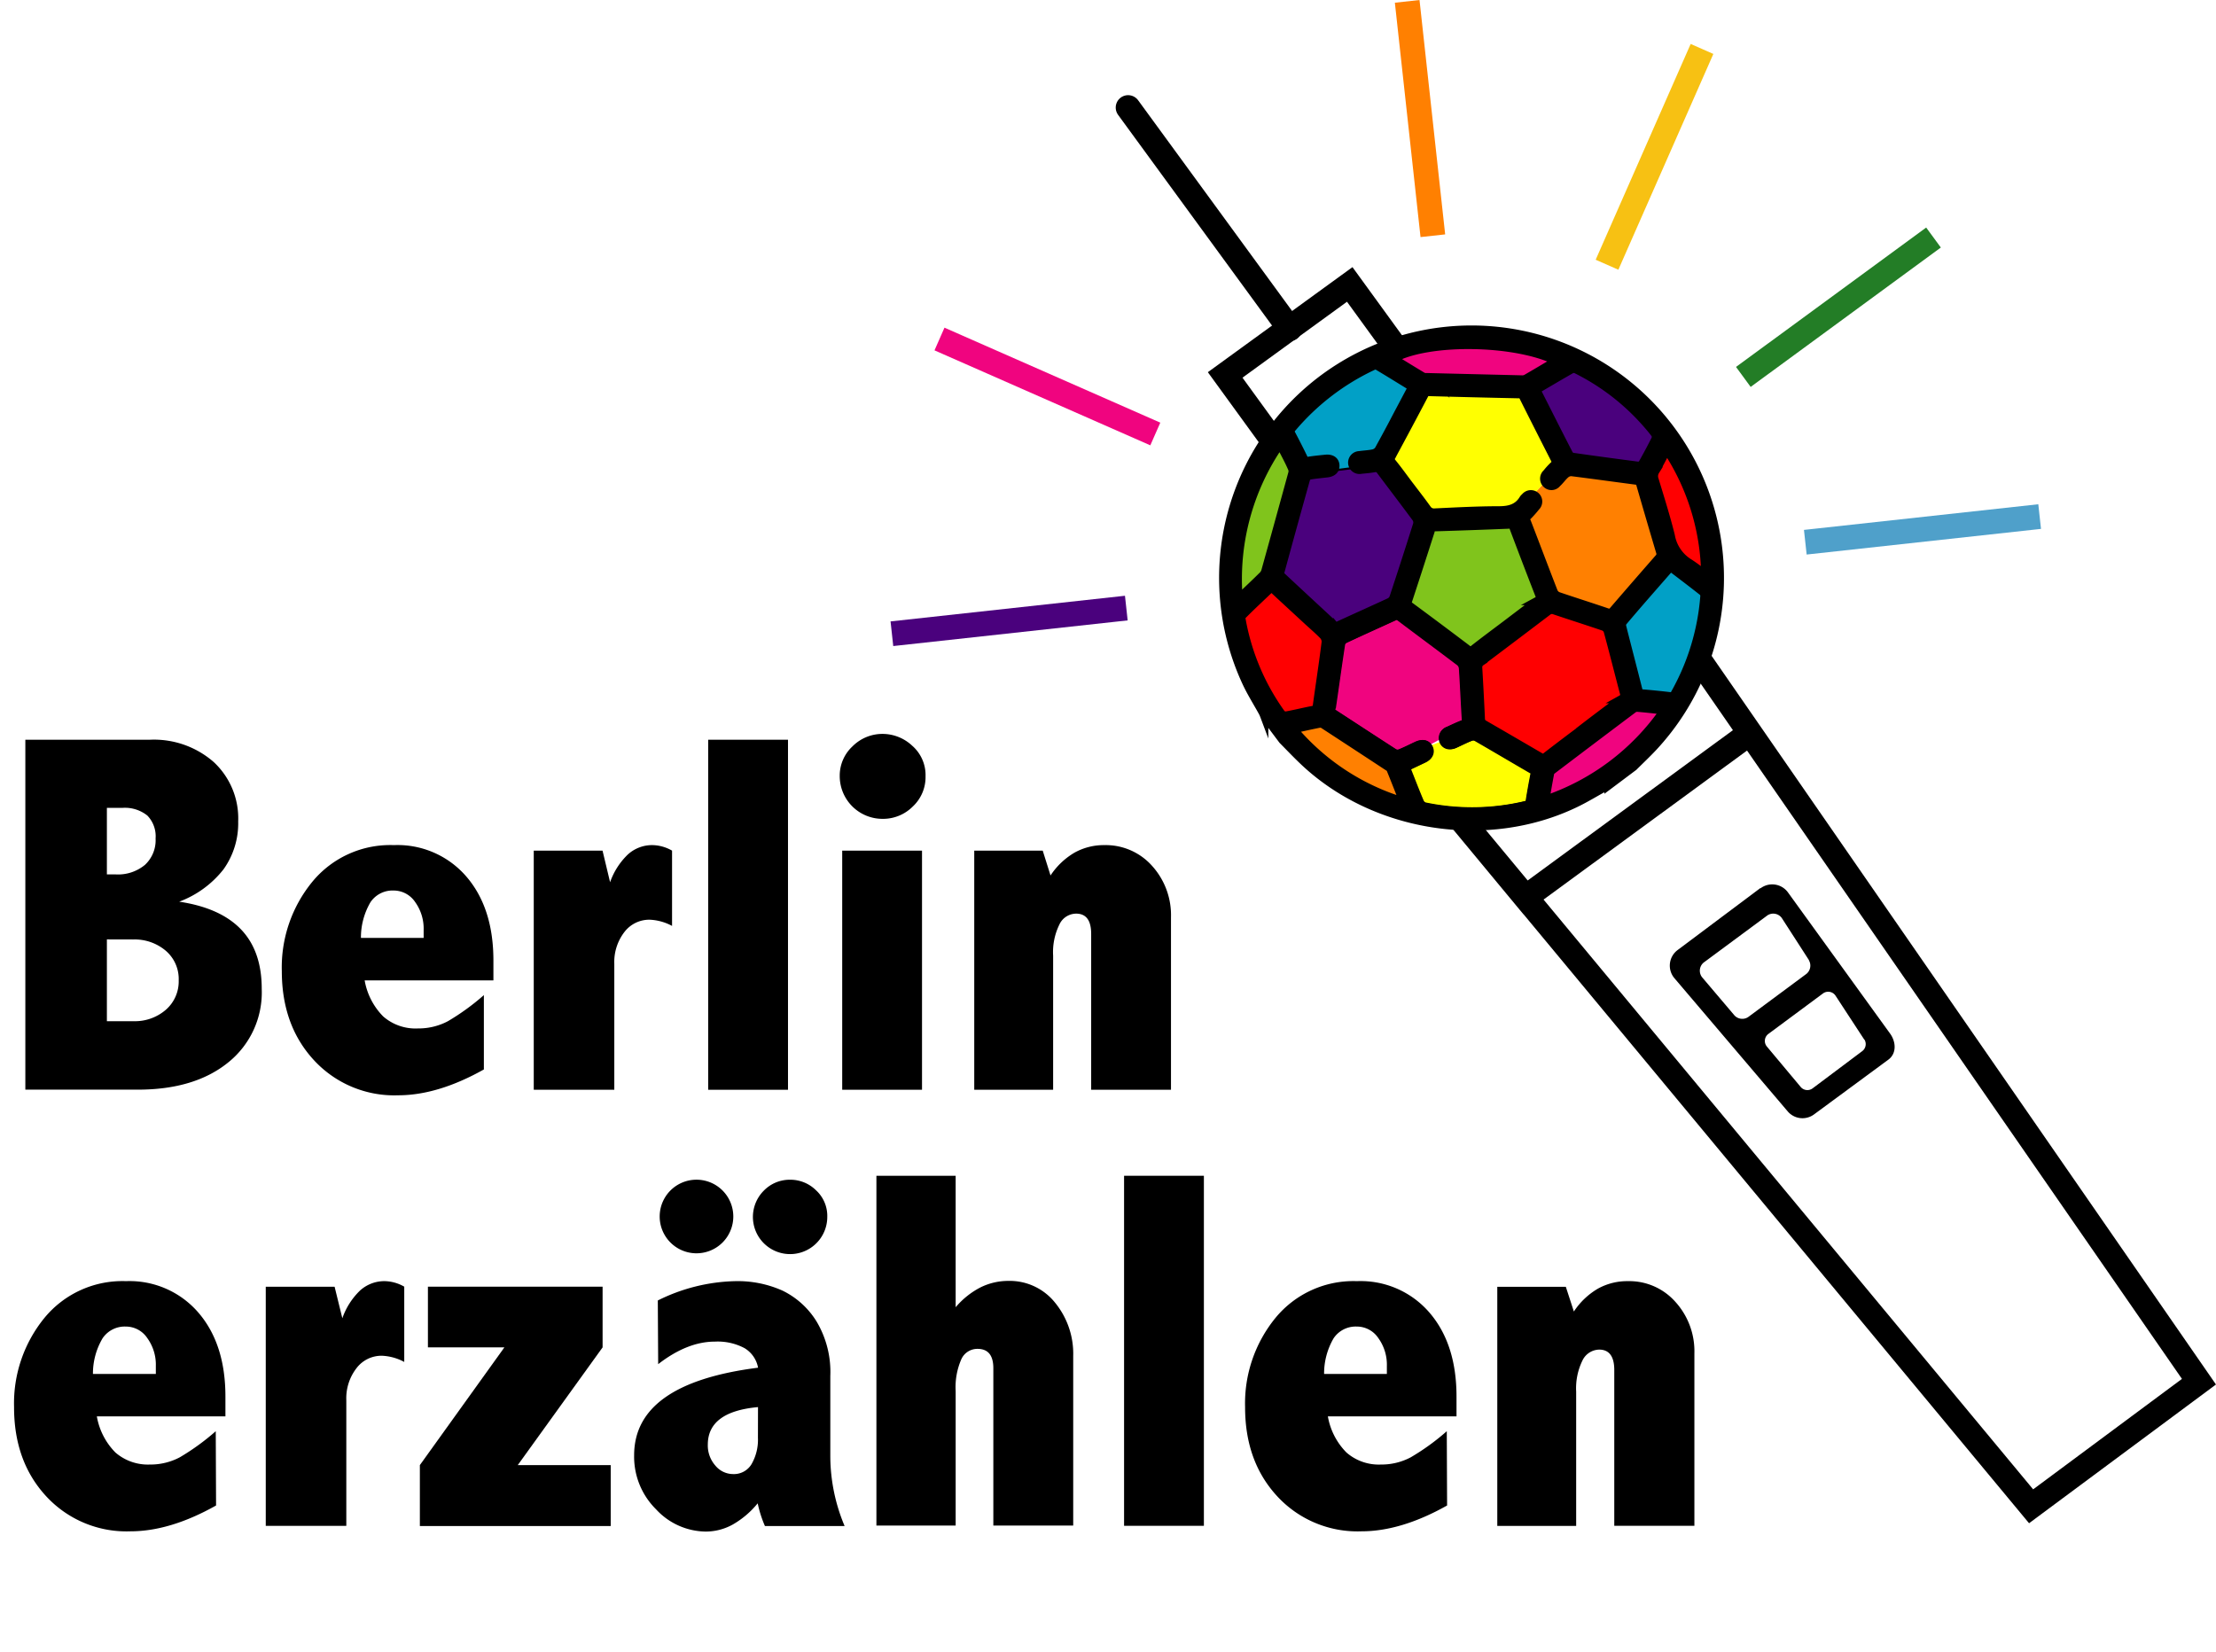 <?xml version="1.0" encoding="utf-8"?>
<!DOCTYPE svg PUBLIC "-//W3C//DTD SVG 1.1//EN" "http://www.w3.org/Graphics/SVG/1.1/DTD/svg11.dtd">
<svg version="1.1" id="a" xmlns="http://www.w3.org/2000/svg" width="357.63px" height="266.69px" viewBox="0 0 357.63 266.69" xml:space="preserve">
	<defs>
		<style>
			.cls-1 { isolation: isolate; }
			.cls-13, .cls-14, .cls-15, .cls-16, .cls-17, .cls-18, .cls-19, .cls-2, .cls-20, .cls-3 { fill: none; }
			.cls-12, .cls-13, .cls-14, .cls-2, .cls-3, .cls-5 { stroke:#000; }
			.cls-12, .cls-13, .cls-14, .cls-15, .cls-16, .cls-17, .cls-18, .cls-19, .cls-2, .cls-20, .cls-5 { stroke-miterlimit: 10; }
			.cls-14, .cls-15, .cls-16, .cls-17, .cls-18, .cls-19, .cls-2, .cls-20 { stroke-width: 4px; }
			.cls-3 { stroke-miterlimit: 10; stroke-width: 4px; }
			.cls-4 { fill: #f0047f; }
			.cls-11, .cls-5 { fill: #4a017d; }
			.cls-5 { stroke-width: 0.68px; }
			.cls-6 { fill: #80c41c; }
			.cls-7 { fill: #ff8001; }
			.cls-8 { fill: #ff0001; }
			.cls-9 { fill: #ffff01; }
			.cls-10 { fill: #01a0c6; }
			.cls-12, .cls-13 { stroke-width: 1.36px; }
			.cls-14 { stroke-linecap: round; }
			.cls-15 { stroke: #f0047f; }
			.cls-16 { stroke: #4a017d; }
			.cls-17 { stroke: #4fa0ca; }
			.cls-18 { stroke: #237d26; }
			.cls-19 { stroke: #f7c113; }
			.cls-20 { stroke: #ff8001; }
		</style>
	</defs>
	<g class="cls-1">
		<g class="cls-1">
			<path d="M4.09,119.4H24.18A14.63,14.63,0,0,1,34.49,123a12.4,12.4,0,0,1,3.95,9.58,12.75,12.75,0,0,1-2.37,7.74,16.34,16.34,0,0,1-7.15,
			5.22q6.67,1,10,4.5t3.32,9.6a14.48,14.48,0,0,1-5.4,11.84q-5.42,4.4-14.6,4.4H4.09Zm13.16,11v10.74h1.46a6.8,6.8,0,0,0,4.68-1.54,5.42,5.42,
			0,0,0,1.72-4.26,4.8,4.8,0,0,0-1.33-3.7,5.79,5.79,0,0,0-4.05-1.24Zm0,21.23v13.2h4.26A7.62,7.62,0,0,0,26.75,163a6.07,6.07,0,0,0,2.09-4.76,
			6,6,0,0,0-2.11-4.8,7.74,7.74,0,0,0-5.22-1.8Z"/>
			<path d="M78.09,172.62q-7.43,4.17-13.83,4.17a17.62,17.62,0,0,1-13.56-5.63q-5.22-5.62-5.22-14.42a21.8,21.8,0,0,1,4.93-14.42,16.27,16.27,
			0,0,1,13.16-5.91,14.65,14.65,0,0,1,11.68,5.06q4.38,5.07,4.38,13.57v3.2H58.85a10.93,10.93,0,0,0,3,5.83A7.93,7.93,0,0,0,67.46,166a10.14,
			10.14,0,0,0,4.83-1.17,37.58,37.58,0,0,0,5.8-4.21Zm-9.72-21.23V150.1A7.34,7.34,0,0,0,67,145.6a4.18,4.18,0,0,0-3.46-1.86,4.29,4.29,0,0,
			0-3.76,1.9,11.28,11.28,0,0,0-1.53,5.75Z"/>
		</g>
		<g class="cls-1">
			<path d="M98.46,142.4a11.43,11.43,0,0,1,2.88-4.49,5.81,5.81,0,0,1,4-1.5,6.59,6.59,0,0,1,3.12.89v12.15a8.33,8.33,0,0,0-3.61-1,5.05,5.05,
			0,0,0-4.09,2,7.92,7.92,0,0,0-1.62,5.13V175.9h-13V137.3h11.1Z"/>
		</g>
		<g class="cls-1">
			<path d="M114.29,119.4h12.88v56.5H114.29Z"/>
			<path d="M142.44,118.46a7,7,0,0,1,4.78,1.91,6.29,6.29,0,0,1,2.15,4.94,6.48,6.48,0,0,1-2.05,4.86,6.77,6.77,0,0,1-4.88,2,6.9,6.9,0,0,
			1-6.92-6.88,6.45,6.45,0,0,1,2.06-4.82A6.81,6.81,0,0,1,142.44,118.46Zm-6.52,18.84H148.8v38.6H135.92Z"/>
			<path d="M169.54,141.31a11.75,11.75,0,0,1,3.88-3.69,9.73,9.73,0,0,1,4.85-1.21,10,10,0,0,1,7.65,3.34,11.86,11.86,0,0,1,3.06,
			8.32V175.9H176.1V150.75c0-2.19-.81-3.28-2.43-3.28a3,3,0,0,0-2.71,1.78,10.08,10.08,0,0,0-1,5V175.9H157.23V137.3h11.05Z"/>
		</g>
		<g class="cls-1">
			<path d="M34.87,243q-7.41,4.17-13.83,4.17a17.62,17.62,0,0,1-13.56-5.63q-5.22-5.62-5.21-14.42A21.8,21.8,0,0,1,7.19,212.7a16.28,16.28,
			0,0,1,13.16-5.91A14.65,14.65,0,0,1,32,211.85q4.38,5.07,4.38,13.57v3.2H15.63a10.93,10.93,0,0,0,3,5.83,8,8,0,0,0,5.56,1.94,10.09,10.09,
			0,0,0,4.83-1.17,37.58,37.58,0,0,0,5.8-4.21Zm-9.72-21.23v-1.29a7.34,7.34,0,0,0-1.38-4.5,4.16,4.16,0,0,0-3.46-1.86,4.31,4.31,0,0,0-3.76,
			1.9A11.19,11.19,0,0,0,15,221.77Z"/>
			<path d="M55.25,212.78a11.42,11.42,0,0,1,2.87-4.49,5.83,5.83,0,0,1,4-1.5,6.59,6.59,0,0,1,3.12.89v12.15a8.29,8.29,0,0,0-3.61-1,5.06,
			5.06,0,0,0-4.09,2A7.92,7.92,0,0,0,55.89,226v20.29h-13v-38.6H54Z"/>
			<path d="M69.06,207.68H97.25v9.8l-13.69,19h15v9.84H67.76v-9.84l13.64-19H69.06Z"/>
			<path d="M106.16,209.91a29.33,29.33,0,0,1,12.51-3.12,17.69,17.69,0,0,1,7.64,1.54,13.28,13.28,0,0,1,5.49,5A15.92,15.92,0,0,1,134,
			222.1v13a29.2,29.2,0,0,0,2.31,11.22H123.45a19.07,19.07,0,0,1-1.17-3.67,14.41,14.41,0,0,1-4,3.41,9,9,0,0,1-4.4,1.15,11.06,11.06,0,0,
			1-8-3.59,11.94,11.94,0,0,1-3.54-8.72q0-11.6,20-14.14a4.66,4.66,0,0,0-2.19-3.16,9.23,9.23,0,0,0-4.78-1.05q-4.45,0-9.15,
			3.64Zm6-19.49a5.94,5.94,0,1,1,0,11.87,5.94,5.94,0,0,1,0-11.87Zm10.17,36.7q-8.1.74-8.1,6.06a4.91,4.91,0,0,0,1.21,3.37,3.72,3.72,0,0,
			0,2.88,1.38,3.31,3.31,0,0,0,3-1.66,7.91,7.91,0,0,0,1-4.19Zm5.18-36.7a5.88,5.88,0,0,1,4.19,1.71,5.61,5.61,0,0,1,1.81,4.29,6,6,0,1,
			1-10.23-4.25A5.82,5.82,0,0,1,127.46,190.42Z"/>
			<path d="M141.44,189.78h12.79V211a13.12,13.12,0,0,1,4-3.2,10.1,10.1,0,0,1,4.52-1.05,9.36,9.36,0,0,1,7.51,3.5,13,13,0,0,1,2.94,
			8.61v27.38H160.31v-25.4q0-3.12-2.55-3.12a2.83,2.83,0,0,0-2.63,1.71,11.24,11.24,0,0,0-.9,5.1v21.71H141.44Z"/>
			<path d="M181.41,189.78h12.88v56.5H181.41Z"/>
			<path d="M233.54,243q-7.42,4.17-13.83,4.17a17.62,17.62,0,0,1-13.56-5.63q-5.22-5.62-5.21-14.42a21.8,21.8,0,0,1,4.92-14.42A16.27,
			16.27,0,0,1,219,206.79a14.65,14.65,0,0,1,11.68,5.06q4.38,5.07,4.38,13.57v3.2H214.3a10.93,10.93,0,0,0,3,5.83,7.93,7.93,0,0,0,5.56,
			1.94,10.08,10.08,0,0,0,4.82-1.17,37.09,37.09,0,0,0,5.81-4.21Zm-9.72-21.23v-1.29a7.34,7.34,0,0,0-1.38-4.5,4.17,4.17,0,0,0-3.46-1.86,
			4.29,4.29,0,0,0-3.76,1.9,11.28,11.28,0,0,0-1.53,5.75Z"/>
			<path d="M254,211.69a11.75,11.75,0,0,1,3.88-3.69,9.75,9.75,0,0,1,4.85-1.21,9.93,9.93,0,0,1,7.65,3.34,11.86,11.86,0,0,1,3.07,
			8.32v27.83H260.52V221.13c0-2.19-.82-3.29-2.44-3.29a3.06,3.06,0,0,0-2.71,1.79,10.2,10.2,0,0,0-1,5v21.67H241.64v-38.6H252.7Z"/>
		</g>
	</g>
	<polyline class="cls-2" points="282.57 118.21 246.2 144.85 234.83 131.13 327.79 243.13 354.88 223.02 274.2 106.44"/>
	<path d="M284.1,143.34l-13.35,10a3.14,3.14,0,0,0-.54,4.53l18.31,21.53a3.13,3.13,0,0,0,4.26.46l11.93-8.79c1.41-1,1.31-2.92.28-4.3L288.52,
	144a3.14,3.14,0,0,0-4.41-.61Zm16.77,24.42a1.42,1.42,0,0,1-.34,1.91l-8,6a1.41,1.41,0,0,1-1.93-.23l-5.47-6.54a1.41,1.41,0,0,1,
	.24-2l8.85-6.56a1.42,1.42,0,0,1,2,.36l4.67,7.14ZM291.93,155a1.72,1.72,0,0,1-.53,2.29l-9.13,6.77a1.72,1.72,0,0,1-2.35-.16l-5.25-6.19a1.71,
	1.71,0,0,1,.42-2.45l10-7.4a1.7,1.7,0,0,1,2.46.31l4.4,6.82Z"/>
	<rect class="cls-3" x="199.26" y="51.94" width="24.85" height="13.29" transform="translate(5.99 135.62) rotate(-36)"/>
	<polygon class="cls-4" points="215.01 114.62 216.66 103.51 225.5 99.48 235.9 107.33 236.53 117.04 226.21 122.75 215.01 114.62"/>
	<polygon class="cls-5" points="206.42 93.8 214.79 102.11 224.79 98.74 229.4 82.71 223.37 74.72 210.03 76.43 206.42 93.8"/>
	<polyline class="cls-6" points="227.29 97.89 237.99 106.53 249.97 97.48 244.92 82.48 230.25 85.2 227.29 97.89"/>
	<polygon class="cls-7" points="251.3 96.47 260.33 100.11 268.96 89.4 264.91 75.74 251.9 75.12 244.92 82.48 251.3 96.47"/>
	<polygon class="cls-8" points="236.66 107.54 237.7 117.21 248.73 123.51 263.37 112.45 260.33 100.11 249.97 97.48 236.66 107.54"/>
	<polygon class="cls-9" points="223.53 73.55 231.58 84.2 244.92 82.48 251.9 75.12 246.51 62.46 228.83 61.19 223.53 73.55"/>
	<polygon class="cls-9" points="225.04 122.59 236.37 118.21 249.74 124.84 246.42 131.52 227.41 131.26 225.04 122.59"/>
	<polygon class="cls-7" points="208 116.64 214.01 116.29 224.4 124.13 227.41 131.26 214.04 124.63 208 116.64"/>
	<polygon class="cls-8" points="198.6 98.66 203.92 94.64 214.63 103.28 213 114.96 205.67 116.32 199.96 106 198.6 98.66"/>
	<polygon class="cls-6" points="198.92 96.32 199.42 82.74 206.17 69.94 210.03 76.43 205.25 93.63 198.92 96.32"/>
	<polygon class="cls-10" points="206.01 71.11 210.03 76.43 223.37 74.72 228.66 62.36 223.31 58.04 212.99 63.75 206.01 71.11"/>
	<polygon class="cls-10" points="260.82 99.93 264.38 113.78 270.38 113.42 275.35 103.4 275.32 95.05 269.97 90.74 260.82 99.93"/>
	<polygon class="cls-4" points="249.74 124.84 264.38 113.78 270.06 115.76 263.08 123.12 250.09 130.84 249.74 124.84"/>
	<polygon class="cls-4" points="223.47 56.87 235.81 53.82 244.15 53.79 253.17 57.43 246.51 62.46 228.83 61.19 223.47 56.87"/>
	<polygon class="cls-11" points="247.04 62.84 251.9 75.12 266.24 74.73 268.22 69.06 253.17 57.43 247.04 62.84"/>
	<polygon class="cls-8" points="265.92 77.07 269.97 90.74 277.39 95.26 275.62 84.38 269.23 70.39 265.92 77.07"/>
	<path class="cls-12" d="M263.6,123.77l-4,3a4.31,4.31,0,0,0-.49.22c-1.62.89-3.2,1.86-4.86,2.66-14.27,6.88-32.58,
	4-44-6.94-1.11-1.06-2.16-2.17-3.24-3.26l-3-4a4.31,4.31,0,0,0-.22-.49c-.89-1.62-1.89-3.19-2.66-4.86a40.06,40.06,0,1,1,65.64,
	10.51c-1,1.07-2.09,2.09-3.14,3.14ZM227.51,78.42c.93,1.23,1.88,2.44,2.77,3.69a1.34,1.34,0,0,0,1.29.63c3.43-.16,6.87-.35,
	10.31-.35,1.72,0,3.09-.35,4-1.88a1.79,1.79,0,0,1,.27-.28,1.16,1.16,0,1,1,1.71,1.56,17.94,17.94,0,0,1-1.29,1.46.75.75,0,0,0-.17,
	1c1.45,3.76,2.87,7.54,4.33,11.29a1.33,1.33,0,0,0,.73.69c2.61.89,5.25,1.72,7.86,2.61a.86.86,0,0,0,1.07-.31q3.62-4.2,7.27-8.37a1,
	1,0,0,0,.27-1.11q-1.6-5.39-3.16-10.79a.86.86,0,0,0-.84-.72c-3.44-.45-6.87-.93-10.31-1.36a1.42,1.42,0,0,0-1,.38c-.49.43-.87,
	1-1.34,1.42a1.13,1.13,0,0,1-1.66.15,1.16,1.16,0,0,1,0-1.74,11.65,11.65,0,0,1,1.16-1.27c.4-.36.33-.68.12-1.09q-2.52-4.93-5-9.89a.81.81,
	0,0,0-.83-.53q-7.18-.15-14.38-.35a.79.79,0,0,0-.85.49q-2.59,4.93-5.25,9.85a.88.88,0,0,0,.1,1.11c1,1.23,1.89,2.49,2.84,
	3.74Zm.33-16c-1.89-1.16-3.72-2.3-5.57-3.4a1,1,0,0,0-.79.1,38.33,38.33,0,0,0-12.92,9.91.85.85,0,0,0-.13,1.1c.67,1.27,1.32,2.54,1.94,
	3.83a.69.69,0,0,0,.86.43c.9-.14,1.81-.23,2.71-.32s1.49.28,1.55,1-.39,1.2-1.32,1.31-1.87.19-2.79.35a.91.91,0,0,0-.61.52q-2.11,7.53-4.16,
	15.07a.84.84,0,0,0,.22.72c2.75,2.58,5.53,5.14,8.3,7.71a.75.75,0,0,0,1,.15c2.72-1.25,5.45-2.47,8.17-3.73a1.3,1.3,0,0,0,.61-.71q1.95-5.89,
	3.82-11.83a1.32,1.32,0,0,0-.17-1c-1.89-2.56-3.82-5.08-5.73-7.63a.94.94,0,0,0-1-.46c-.72.13-1.45.19-2.17.26a1.16,1.16,0,0,1-1.41-1,1.18,
	1.18,0,0,1,1.15-1.31c.75-.11,1.51-.13,2.24-.29a1.45,1.45,0,0,0,.87-.59c1-1.82,2-3.66,2.95-5.5l2.47-4.66Zm-1,61.34c.8,2,1.52,3.9,2.31,
	5.76a1.27,1.27,0,0,0,.8.67,37.43,37.43,0,0,0,16.35-.24c.41-.1.61-.25.68-.69.22-1.42.48-2.83.75-4.23a.7.7,0,0,
	0-.39-.88c-3-1.74-6-3.52-9-5.25a1.28,1.28,0,0,0-1,0c-.85.33-1.66.75-2.49,1.13s-1.5.19-1.8-.47a1.23,1.23,0,0,1,.77-1.64c.75-.36,1.5-.72,
	2.27-1a.83.83,0,0,0,.58-1c-.17-2.7-.28-5.41-.46-8.11a1.47,1.47,0,0,0-.49-1c-3.21-2.44-6.46-4.83-9.68-7.26A.9.9,0,0,0,225,99.5c-2.67,
	1.22-5.36,2.42-8,3.67a1.15,1.15,0,0,0-.59.77c-.53,3.45-1,6.91-1.51,10.37a.77.77,0,0,0,.37.9c3.25,2.11,6.49,4.24,9.75,6.34a1.24,1.24,
	0,0,0,1,.07c.92-.36,1.8-.82,2.7-1.24s1.58-.27,1.88.39,0,1.31-.88,1.72l-2.81,1.33Zm28.77-6.31c2-1.54,4.07-3.09,6.12-4.61a.82.82,0,0,0,
	.37-1c-.88-3.34-1.72-6.7-2.62-10a1.16,1.16,0,0,0-.67-.7c-2.64-.9-5.29-1.74-7.93-2.63a1.1,1.1,0,0,0-1.14.19q-5.35,4.06-10.73,8.11a1.07,
	1.07,0,0,0-.47,1q.24,4.09.43,8.19a1,1,0,0,0,.54.92q4.5,2.6,9,5.23a.82.82,0,0,0,1.09-.1c2-1.54,4-3.06,6.05-4.58ZM243,100.86c1.7-1.29,
	3.4-2.59,5.12-3.86a.75.75,0,0,0,.31-1q-2.1-5.39-4.13-10.79a.71.71,0,0,0-.85-.55q-5.9.24-11.79.42a.73.73,0,0,0-.8.64q-1.78,5.58-3.61,
	11.15a.77.77,0,0,0,.31,1q4.62,3.41,9.19,6.87a.79.79,0,0,0,1.14,0c1.68-1.32,3.4-2.59,5.11-3.88Zm4.91-37.95c1.79,3.53,3.53,7,5.3,
	10.43a1,1,0,0,0,.65.43q5.27.75,10.53,1.43a.89.89,0,0,0,.7-.38c.73-1.29,1.43-2.6,2.09-3.92a1,1,0,0,0-.06-.86c-.54-.73-1.14-1.42-1.75-2.1a36.83,
	36.83,0,0,0-11-8.34,1,1,0,0,0-.77,0c-1.88,1.07-3.73,2.17-5.68,3.31Zm21.73,28.64c-.15.13-.25.2-.34.29-2.48,2.85-5,5.69-7.41,8.56a1,
	1,0,0,0-.11.77c.85,3.38,1.74,6.76,2.59,10.14.11.42.27.6.72.64,1.45.12,2.91.27,4.36.44a.74.74,0,0,0,.86-.44,37.9,37.9,0,0,0,4.77-15.65,
	1,1,0,0,0-.23-.75c-1.71-1.35-3.45-2.67-5.2-4ZM205.18,94.8c-1.61,1.55-3.19,3-4.75,4.58a.7.7,0,0,0-.09.56,37.14,37.14,0,0,0,6.44,15.27,
	1,1,0,0,0,.81.3c1.43-.26,2.85-.62,4.28-.89.48-.09.62-.31.68-.76.47-3.41,1-6.81,1.42-10.23a1.5,1.5,0,0,
	0-.39-1.06c-.76-.79-1.59-1.5-2.4-2.24l-6-5.54Zm46-36.55c-6.71-3.29-20.69-3.47-26.32-.37,1.6,1,3.16,1.95,4.74,2.9a1.38,1.38,0,0,0,
	.68.11l15.24.37a1.54,1.54,0,0,0,.75-.12c1.62-.93,3.23-1.9,4.91-2.89ZM206.57,71.66a38.25,38.25,0,0,0-6.69,25c1.42-1.35,2.73-2.58,
	4-3.84a1.78,1.78,0,0,0,.38-.75q2.16-7.78,4.3-15.59a1.28,1.28,0,0,0,0-.82C208,74.34,207.29,73.08,206.57,71.66Zm42.81,57.46a38.23,
	38.23,0,0,0,19.21-14.47c-1.55-.16-3-.33-4.39-.44a1.16,1.16,0,0,0-.69.26q-6.47,4.86-12.91,9.75a1.07,1.07,0,0,0-.44.51c-.28,1.42-.52,
	2.85-.79,4.39ZM208.7,117.69a37.45,37.45,0,0,0,17.82,11.72c-.74-1.88-1.41-3.59-2.1-5.29-.07-.17-.28-.29-.45-.4q-5.11-3.36-10.25-6.71a1.14,
	1.14,0,0,0-.7-.24c-1.4.27-2.78.59-4.32.92ZM269,72.58c-.67,1.25-1.24,2.35-1.85,3.43A1.62,1.62,0,0,0,267,77.4c.91,3,1.86,6,
	2.62,9.06a6.48,6.48,0,0,0,3.09,4.48,25,25,0,0,1,2.51,1.89A37.58,37.58,0,0,0,269,72.57Z"/>
	<path class="cls-13" d="M226.81,123.81l2.81-1.33c.87-.41,1.19-1,.88-1.72s-1-.8-1.88-.39-1.78.87-2.7,1.24a1.24,1.24,0,0,
	1-1-.07c-3.26-2.1-6.5-4.23-9.75-6.34a.76.76,0,0,1-.37-.9c.51-3.46,1-6.92,1.51-10.37a1.23,1.23,0,0,1,.59-.77c2.66-1.24,5.35-2.44,
	8-3.67a.89.89,0,0,1,1.05.12c3.22,2.43,6.46,4.82,9.68,7.26a1.49,1.49,0,0,1,.49,1c.18,2.7.29,5.41.46,8.11a.83.83,0,0,
	1-.58,1c-.77.33-1.52.69-2.27,1a1.23,1.23,0,0,0-.77,1.64c.29.66,1,.84,1.8.47s1.64-.8,2.49-1.13a1.28,1.28,0,0,1,1,0c3,1.73,6,3.51,
	9,5.25a.7.7,0,0,1,.39.88c-.27,1.41-.53,2.82-.75,4.23a.73.73,0,0,1-.68.69,37.43,37.43,0,0,1-16.35.24,1.32,1.32,0,0,
	1-.8-.67c-.79-1.87-1.52-3.76-2.31-5.76Z"/>
	<line class="cls-14" x1="208.14" y1="53.06" x2="182.06" y2="17.36"/>
	<line class="cls-15" x1="186.45" y1="70.05" x2="151.62" y2="54.72"/>
	<line class="cls-16" x1="181.77" y1="98.15" x2="143.94" y2="102.29"/>
	<line class="cls-17" x1="291.35" y1="87.52" x2="329.17" y2="83.38"/>
	<line class="cls-18" x1="281.35" y1="60.84" x2="312.04" y2="38.34"/>
	<line class="cls-19" x1="259.35" y1="42.73" x2="274.68" y2="7.9"/>
	<line class="cls-20" x1="231.24" y1="38.05" x2="227.1" y2="0.22"/>
</svg>